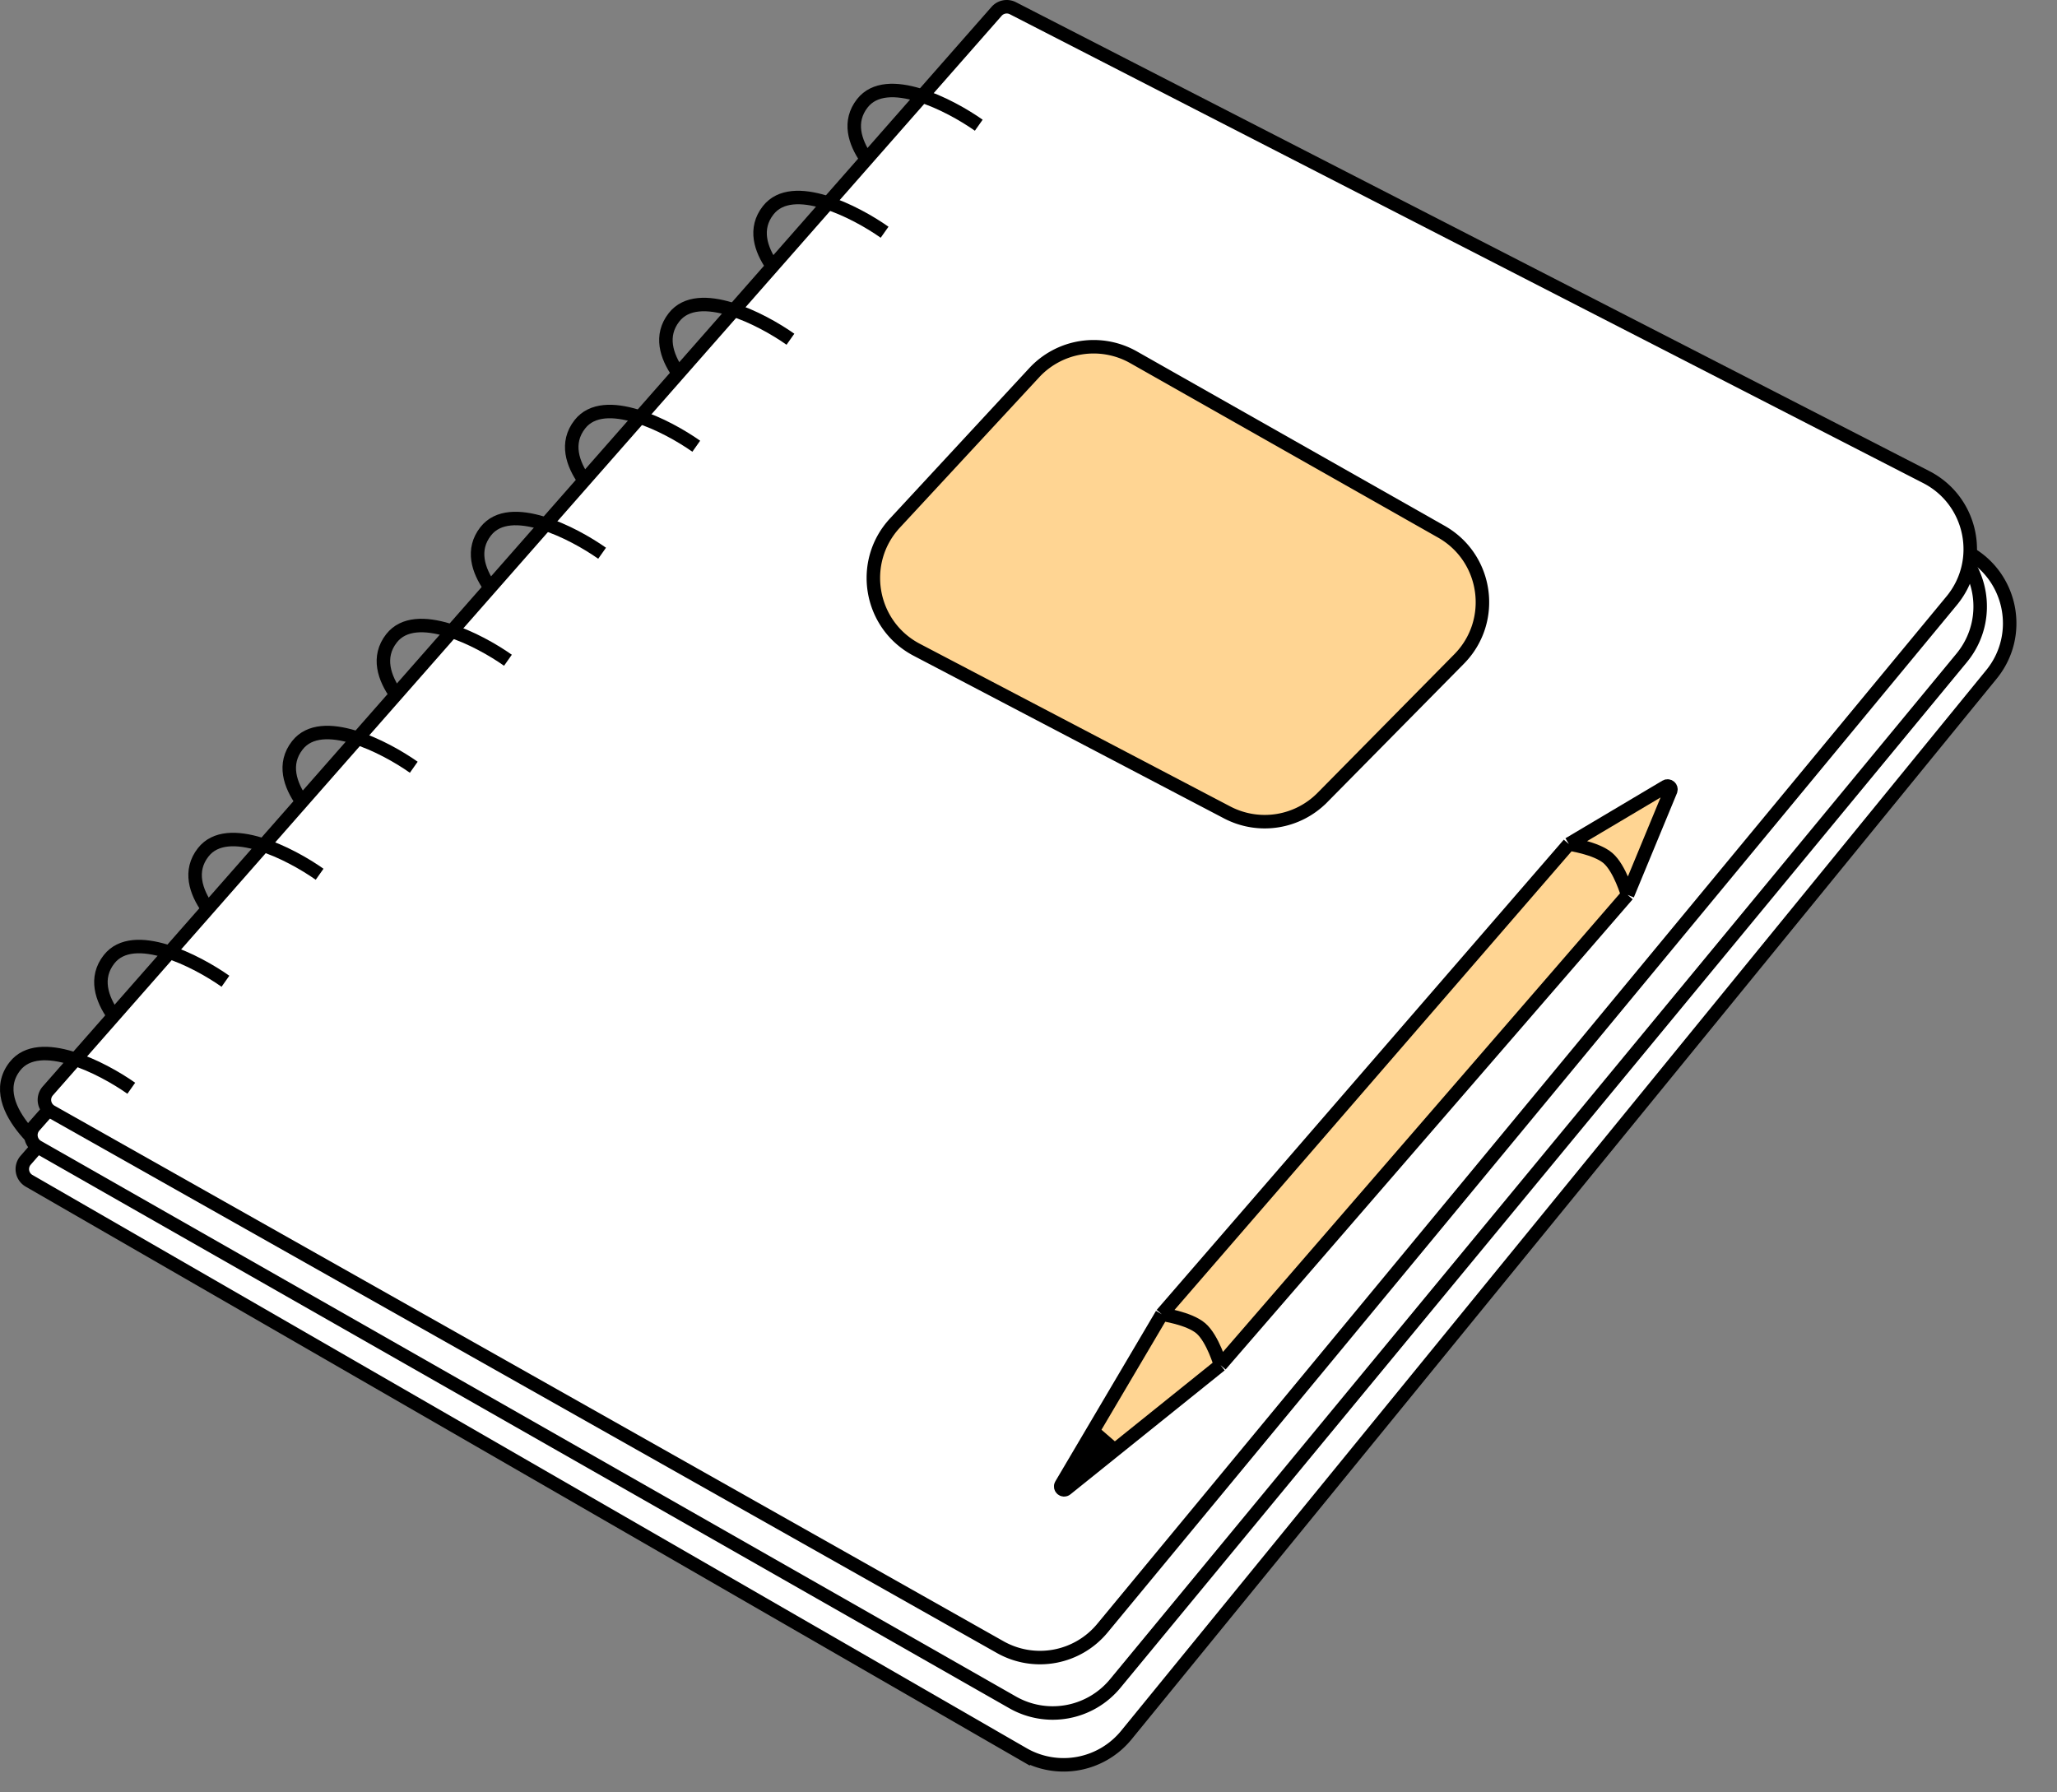 <svg xmlns="http://www.w3.org/2000/svg" width="412" height="359" fill="none"><rect width="100%" height="100%" fill="#808080" stroke="none"/><path fill="#fff" stroke="#000" stroke-width="2.703" d="m5.824 236.513 199.109 114.81a16.22 16.22 0 0 0 20.672-3.8l173.264-212.436c6.41-7.859 4.117-19.606-4.776-24.478L204.6 6.802a2.704 2.704 0 0 0-3.337.595L5.137 232.395a2.703 2.703 0 0 0 .687 4.118Z"/><path fill="#fff" stroke="#000" stroke-width="2.703" d="m7.553 229.707 195.269 111.276a16.222 16.222 0 0 0 20.542-3.768L392.9 131.785c6.5-7.876 4.192-19.726-4.788-24.588L202.635 6.781a2.703 2.703 0 0 0-3.314.59L6.864 225.57a2.703 2.703 0 0 0 .689 4.137Z"/><path fill="#fff" stroke="#000" stroke-width="2.703" d="m10.27 222.653 190.06 107.261a16.22 16.22 0 0 0 20.475-3.792l170.1-205.802c6.602-7.987 4.124-20.032-5.095-24.764L202.877 1.65a2.705 2.705 0 0 0-3.266.62L9.569 218.515a2.703 2.703 0 0 0 .702 4.139Z"/><path stroke="#000" stroke-width="2.703" d="M26.295 217.976c-5.745-4.056-18.451-10.611-23.317-4.393-3.327 4.251-.992 9.109 2.027 12.749.36.433.728.848 1.097 1.243m39.053-31.032c-5.745-4.055-18.45-10.611-23.317-4.393-2.901 3.707-1.497 7.875.912 11.295m41.267-28.335c-5.744-4.055-18.45-10.611-23.316-4.393-2.907 3.714-1.493 7.891.924 11.314m41.251-28.354c-5.745-4.055-18.451-10.611-23.317-4.393-2.922 3.733-1.477 7.934.963 11.368m41.214-28.406c-5.745-4.056-18.45-10.611-23.317-4.393-2.927 3.74-1.472 7.95.977 11.386m41.202-28.426c-5.745-4.055-18.451-10.611-23.317-4.393-2.873 3.67-1.526 7.792.839 11.192m41.338-28.232c-5.745-4.055-18.451-10.611-23.317-4.393-2.913 3.721-1.486 7.908.94 11.335m41.238-28.374c-5.745-4.055-18.451-10.611-23.317-4.393-2.857 3.651-1.538 7.75.804 11.14m41.373-28.18c-5.745-4.056-18.451-10.611-23.317-4.393-2.875 3.672-1.523 7.798.844 11.2m41.334-28.241c-5.745-4.055-18.451-10.61-23.317-4.392-2.843 3.632-1.552 7.708.768 11.088"/><path fill="#FFD593" stroke="#000" stroke-width="2.703" d="m179.251 104.763 27.895-30.111a16.22 16.22 0 0 1 19.896-3.09l61.651 34.937c9.288 5.262 11.047 17.907 3.549 25.505l-27.383 27.748a16.22 16.22 0 0 1-19.074 2.974l-62.163-32.572c-9.463-4.959-11.631-17.553-4.371-25.391Z"/><path fill="#000" d="M212.545 297.393c-.382.648.419 1.341 1.005.871l9.715-7.809-4.384-3.795-6.336 10.733Z"/><path fill="#FFD593" d="m244.454 273.425 81.538-94.187s-1.542-5.293-3.917-7.35c-2.376-2.057-7.836-2.824-7.836-2.824l-81.538 94.187s5.46.767 7.836 2.824c2.375 2.057 3.917 7.35 3.917 7.35Z"/><path fill="#FFD593" d="m223.265 290.455 21.189-17.03s-1.542-5.293-3.917-7.35c-2.376-2.057-7.836-2.824-7.836-2.824l-13.82 23.409 4.384 3.795Zm102.727-111.217 8.635-20.87c.249-.601-.411-1.172-.97-.84l-19.418 11.536s5.46.767 7.836 2.824c2.375 2.057 3.917 7.35 3.917 7.35Z"/><path stroke="#000" stroke-width="2.703" d="m325.992 179.238-81.538 94.187m81.538-94.187 8.635-20.87c.249-.601-.411-1.172-.97-.84l-19.418 11.536m11.753 10.174s-1.542-5.293-3.917-7.35c-2.376-2.057-7.836-2.824-7.836-2.824m-69.785 104.361-21.189 17.03m21.189-17.03s-1.542-5.293-3.917-7.35c-2.376-2.057-7.836-2.824-7.836-2.824m-9.436 27.204-9.715 7.809c-.586.47-1.387-.223-1.005-.871l6.336-10.733m4.384 3.795-4.384-3.795m95.358-117.596-81.538 94.187m0 0-13.82 23.409"/></svg>